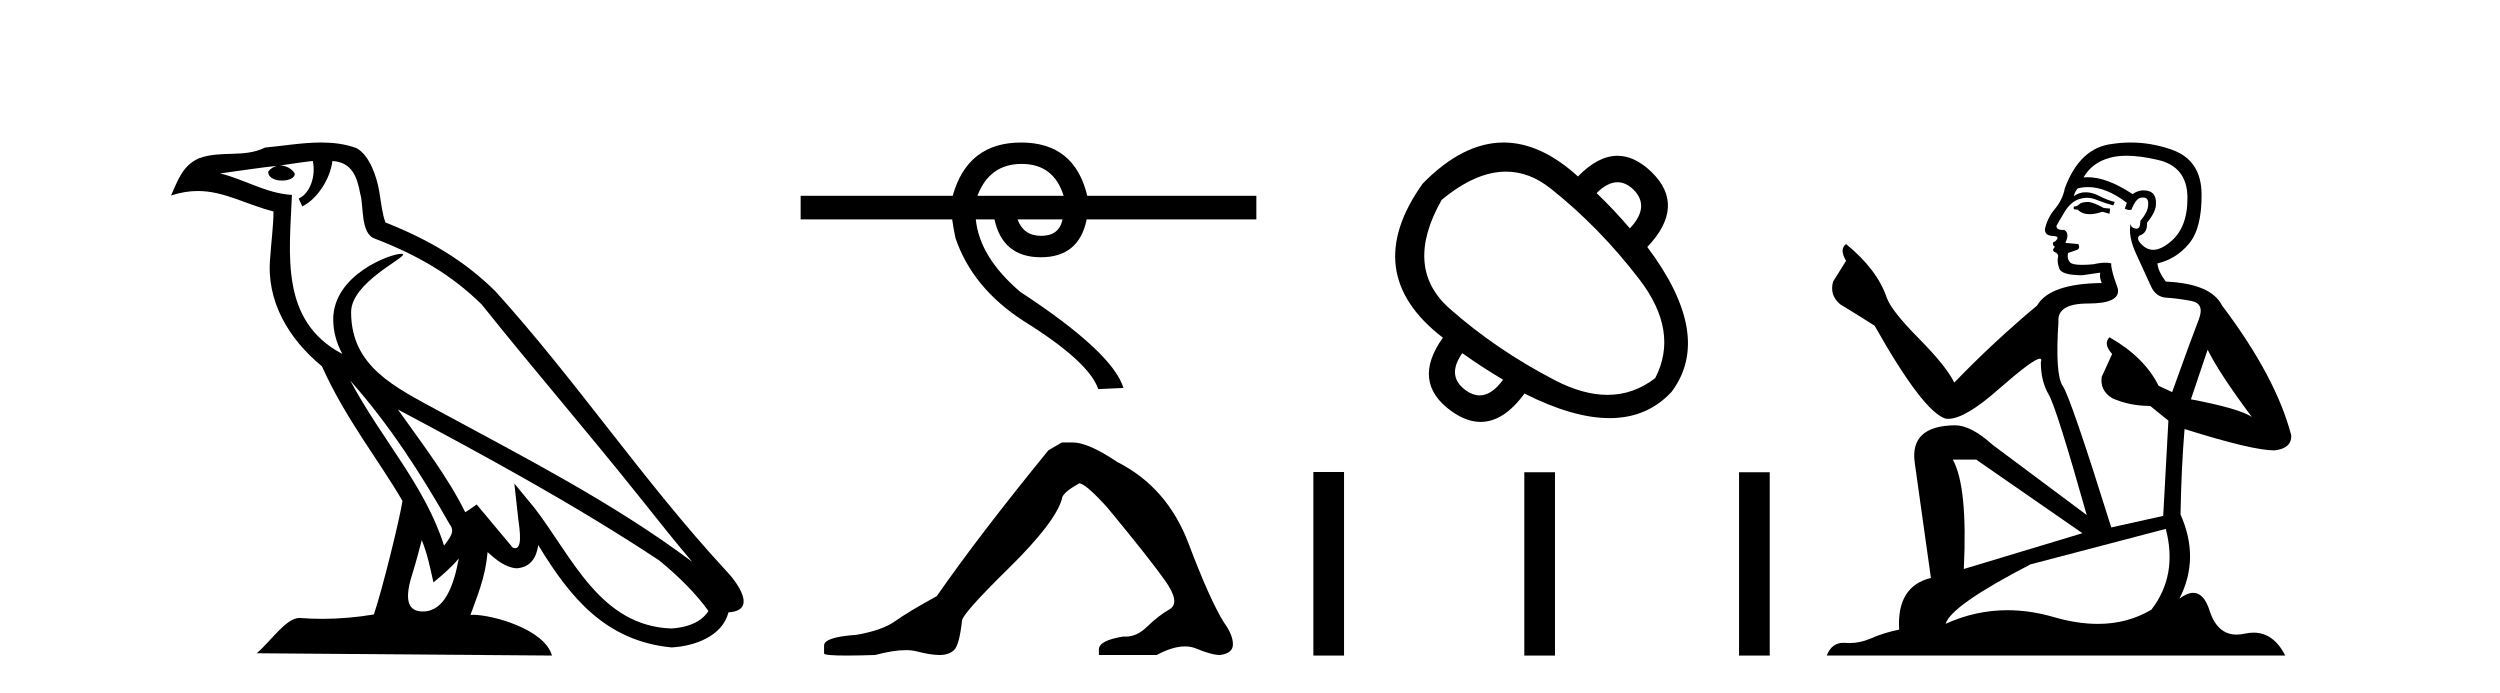 <?xml version='1.0' encoding='UTF-8' standalone='yes'?><svg xmlns='http://www.w3.org/2000/svg' xmlns:xlink='http://www.w3.org/1999/xlink' width='148.0' height='41.0' ><path d='M 20.74 22.54 L 20.74 22.54 C 23.034 25.118 24.933 28.06 26.626 31.048 C 26.982 31.486 26.582 31.888 26.288 32.305 C 25.173 28.763 22.605 26.03 20.74 22.54 ZM 18.519 9.529 C 18.71 10.422 18.358 11.451 17.681 11.755 L 17.897 12.217 C 18.743 11.815 19.555 10.612 19.676 9.532 C 20.831 9.601 21.147 10.47 21.327 11.479 C 21.544 12.168 21.324 13.841 22.198 14.13 C 24.778 15.129 26.75 16.285 28.521 18.031 C 31.576 21.852 34.768 25.552 37.823 29.376 C 39.01 30.865 40.095 32.228 40.977 33.257 C 36.337 29.789 31.154 27.136 26.068 24.38 C 23.365 22.911 20.786 21.71 20.786 18.477 C 20.786 16.738 23.991 15.281 23.859 15.055 C 23.847 15.035 23.81 15.026 23.752 15.026 C 23.094 15.026 19.727 16.274 19.727 18.907 C 19.727 19.637 19.922 20.313 20.262 20.944 C 20.256 20.944 20.251 20.943 20.246 20.943 C 16.553 18.986 17.14 15.028 17.283 11.538 C 15.748 11.453 14.484 10.616 13.027 10.267 C 14.157 10.121 15.284 9.933 16.417 9.816 L 16.417 9.816 C 16.204 9.858 16.01 9.982 15.881 10.154 C 15.862 10.526 16.283 10.69 16.693 10.69 C 17.093 10.69 17.484 10.534 17.446 10.264 C 17.265 9.982 16.935 9.799 16.597 9.799 C 16.587 9.799 16.578 9.799 16.568 9.799 C 17.131 9.719 17.882 9.599 18.519 9.529 ZM 24.969 31.976 C 25.3 32.78 25.471 33.632 25.659 34.476 C 26.197 34.04 26.718 33.593 27.16 33.06 L 27.16 33.06 C 26.872 34.623 26.335 36.199 25.034 36.199 C 24.246 36.199 23.881 35.667 24.387 34.054 C 24.625 33.293 24.814 32.566 24.969 31.976 ZM 23.555 24.242 L 23.555 24.242 C 28.821 27.047 34.035 29.879 39.015 33.171 C 40.188 34.122 41.233 35.181 41.941 36.172 C 41.472 36.901 40.578 37.152 39.752 37.207 C 35.537 37.06 33.887 32.996 31.66 30.093 L 30.449 28.622 L 30.658 30.507 C 30.672 30.846 31.02 32.452 30.502 32.452 C 30.458 32.452 30.407 32.44 30.35 32.415 L 28.219 29.865 C 27.992 30.015 27.777 30.186 27.542 30.325 C 26.485 28.187 24.938 26.196 23.555 24.242 ZM 19.011 8.437 C 17.904 8.437 16.77 8.636 15.695 8.736 C 14.413 9.361 13.114 8.884 11.77 9.373 C 10.798 9.809 10.526 10.693 10.124 11.576 C 10.697 11.386 11.217 11.308 11.708 11.308 C 13.275 11.308 14.536 12.097 16.192 12.518 C 16.189 13.349 16.059 14.292 15.997 15.242 C 15.74 17.816 17.097 20.076 19.059 21.685 C 20.464 24.814 22.408 27.214 23.827 29.655 C 23.658 30.752 22.637 34.89 22.134 36.376 C 21.149 36.542 20.096 36.636 19.062 36.636 C 18.644 36.636 18.23 36.62 17.824 36.588 C 17.792 36.584 17.761 36.582 17.729 36.582 C 16.931 36.582 16.054 37.945 15.194 38.673 L 32.678 38.809 C 32.232 37.233 29.125 36.397 28.021 36.397 C 27.958 36.397 27.901 36.399 27.852 36.405 C 28.241 35.29 28.727 34.243 28.866 32.686 C 29.354 33.123 29.901 33.595 30.584 33.644 C 31.419 33.582 31.758 33.011 31.864 32.267 C 33.756 35.396 35.871 37.951 39.752 38.327 C 41.093 38.261 42.764 37.675 43.126 36.25 C 44.905 36.149 43.6 34.416 42.94 33.737 C 38.1 28.498 34.104 22.517 29.322 17.238 C 27.48 15.421 25.4 14.192 22.824 13.173 C 22.632 12.702 22.569 12.032 22.445 11.295 C 22.309 10.491 21.879 9.174 21.095 8.765 C 20.427 8.519 19.724 8.437 19.011 8.437 Z' style='fill:#000000;stroke:none' /><path d='M 60.481 9.704 Q 62.382 9.704 62.967 11.59 L 57.864 11.59 Q 58.579 9.704 60.481 9.704 ZM 62.902 12.987 Q 62.707 13.962 61.635 13.962 Q 60.594 13.962 60.237 12.987 ZM 60.448 8.437 Q 57.279 8.437 56.401 11.59 L 47.398 11.59 L 47.398 12.987 L 56.369 12.987 Q 56.434 13.475 56.564 14.093 Q 57.572 17.05 60.594 19.001 Q 64.462 21.406 65.015 23.031 L 66.51 22.966 Q 65.86 20.853 60.399 17.278 Q 57.994 15.23 57.767 12.987 L 58.872 12.987 Q 59.359 15.23 61.618 15.23 Q 63.877 15.23 64.332 12.987 L 74.376 12.987 L 74.376 11.59 L 64.365 11.59 Q 63.617 8.437 60.448 8.437 Z' style='fill:#000000;stroke:none' /><path d='M 62.863 26.192 L 62.066 26.657 Q 57.949 31.704 55.458 35.29 Q 53.765 36.22 53.001 36.767 Q 52.238 37.315 50.71 37.581 Q 48.785 37.714 48.785 38.212 L 48.785 38.245 L 48.785 38.677 Q 48.763 38.809 50.113 38.809 Q 50.788 38.809 51.806 38.776 Q 52.891 38.488 53.621 38.488 Q 53.986 38.488 54.263 38.56 Q 55.093 38.776 55.624 38.776 Q 56.156 38.776 56.471 38.494 Q 56.786 38.212 56.952 36.751 Q 56.952 36.352 59.708 33.646 Q 62.464 30.94 62.863 29.546 Q 62.863 29.181 63.892 28.616 Q 64.257 28.616 65.552 30.044 Q 68.075 33.098 68.988 34.393 Q 69.901 35.688 69.237 36.07 Q 68.573 36.452 67.909 37.099 Q 67.307 37.687 66.65 37.687 Q 66.583 37.687 66.515 37.68 Q 65.054 37.913 65.054 38.444 L 65.054 38.776 L 68.474 38.776 Q 69.426 38.267 70.149 38.267 Q 70.51 38.267 70.815 38.394 Q 71.728 38.776 72.226 38.776 Q 72.989 38.677 72.989 38.145 Q 72.989 37.581 72.458 36.85 Q 71.628 35.522 70.366 32.185 Q 69.105 28.849 66.15 27.354 Q 64.423 26.192 63.493 26.192 Z' style='fill:#000000;stroke:none' /><path d='M 95.757 10.788 Q 96.245 10.788 96.699 11.221 Q 97.708 12.229 96.488 13.519 Q 95.527 12.394 94.518 11.432 Q 95.162 10.788 95.757 10.788 ZM 89.156 10.161 Q 90.536 10.161 91.786 11.151 Q 94.659 13.425 97.039 16.521 Q 99.42 19.617 97.989 22.384 Q 96.707 23.376 95.163 23.376 Q 93.713 23.376 92.032 22.501 Q 88.561 20.696 85.817 18.268 Q 83.073 15.841 85.348 11.831 Q 87.362 10.161 89.156 10.161 ZM 86.568 20.907 Q 87.717 21.728 88.983 22.478 Q 88.309 23.407 87.596 23.407 Q 87.193 23.407 86.779 23.111 Q 85.606 22.267 86.568 20.907 ZM 89.015 8.437 Q 86.606 8.437 84.223 10.869 Q 80.447 16.169 85.419 19.992 Q 83.542 22.619 85.911 24.331 Q 86.809 24.977 87.656 24.977 Q 89.02 24.977 90.25 23.299 Q 93.135 24.753 95.288 24.753 Q 97.51 24.753 98.951 23.205 Q 101.46 19.875 97.52 14.622 Q 99.842 12.182 97.754 10.166 Q 96.768 9.223 95.756 9.223 Q 94.602 9.223 93.416 10.447 Q 91.205 8.437 89.015 8.437 Z' style='fill:#000000;stroke:none' /><path d='M 77.751 27.942 L 77.751 38.809 L 79.567 38.809 L 79.567 27.942 ZM 90.239 27.957 L 90.239 38.809 L 92.055 38.809 L 92.055 27.957 ZM 102.952 27.957 L 102.952 38.809 L 104.768 38.809 L 104.768 27.957 Z' style='fill:#000000;stroke:none' /><path d='M 123.654 11.955 Q 123.227 11.955 123.09 12.091 Q 122.971 12.228 122.766 12.228 L 122.766 12.382 L 123.005 12.416 Q 123.27 12.681 123.71 12.681 Q 124.035 12.681 124.457 12.535 L 124.884 12.655 L 124.918 12.348 L 124.542 12.313 Q 123.996 12.006 123.654 11.955 ZM 125.892 9.22 Q 126.68 9.22 127.72 9.46 Q 129.479 9.853 129.497 11.681 Q 129.514 13.492 128.472 14.329 Q 127.92 14.788 127.468 14.788 Q 127.079 14.788 126.763 14.449 Q 126.456 14.141 126.644 13.953 Q 127.139 13.8 127.105 13.185 Q 127.634 12.535 127.634 12.074 Q 127.667 11.27 126.896 11.27 Q 126.864 11.27 126.832 11.271 Q 126.49 11.305 126.251 11.493 Q 124.739 10.491 123.59 10.491 Q 123.466 10.491 123.347 10.503 L 123.347 10.503 Q 123.842 9.631 124.901 9.341 Q 125.333 9.22 125.892 9.22 ZM 130.692 20.701 Q 131.359 22.068 133.306 24.682 Q 132.571 24.186 129.702 23.639 L 130.692 20.701 ZM 123.609 11.076 Q 124.687 11.076 125.909 12.006 L 125.789 12.348 Q 125.933 12.431 126.068 12.431 Q 126.126 12.431 126.182 12.416 Q 126.456 11.698 126.797 11.698 Q 126.838 11.693 126.875 11.693 Q 127.204 11.693 127.173 12.108 Q 127.173 12.535 126.712 13.065 Q 126.712 13.538 126.482 13.538 Q 126.446 13.538 126.404 13.526 Q 126.097 13.458 126.148 13.185 L 126.148 13.185 Q 125.943 13.953 126.507 15.132 Q 127.054 16.328 127.344 16.96 Q 127.634 17.592 128.267 17.626 Q 128.899 17.66 129.719 17.814 Q 130.539 17.968 130.163 18.925 Q 129.787 19.881 128.591 23.212 L 127.788 22.837 Q 126.951 21.145 124.884 19.967 L 124.884 19.967 Q 124.491 20.342 125.038 20.957 L 124.423 22.307 Q 124.303 23.11 125.038 23.571 Q 126.063 24.032 127.293 24.032 L 128.369 24.904 L 128.062 30.541 L 124.987 31.224 Q 122.578 23.52 122.117 22.854 Q 121.655 22.187 121.86 19.044 Q 121.775 17.968 123.62 17.968 Q 125.533 17.968 125.379 17.097 L 125.14 16.396 Q 124.952 15.747 124.987 15.593 Q 124.836 15.552 124.637 15.552 Q 124.337 15.552 123.927 15.645 Q 123.54 15.679 123.259 15.679 Q 122.697 15.679 122.561 15.542 Q 122.356 15.337 122.424 14.978 L 122.971 14.79 Q 123.159 14.688 123.039 14.449 L 122.27 14.38 Q 122.544 13.8 122.202 13.612 Q 122.151 13.615 122.105 13.615 Q 121.741 13.615 121.741 13.373 Q 121.86 13.15 122.219 12.553 Q 122.578 11.955 123.09 11.784 Q 123.321 11.71 123.548 11.71 Q 123.843 11.71 124.132 11.835 Q 124.645 12.04 125.106 12.16 L 125.192 11.955 Q 124.764 11.852 124.303 11.613 Q 123.859 11.382 123.475 11.382 Q 123.09 11.382 122.766 11.613 Q 122.851 11.305 123.005 11.152 Q 123.301 11.076 123.609 11.076 ZM 116.992 27.21 L 123.278 31.566 L 116.257 33.684 Q 116.496 28.816 115.608 27.21 ZM 128.215 31.31 Q 128.933 34.06 127.361 36.093 Q 125.953 36.934 124.191 36.934 Q 122.981 36.934 121.604 36.537 Q 120.193 36.124 118.841 36.124 Q 116.953 36.124 115.181 36.93 Q 115.488 35.854 120.203 33.411 L 128.215 31.31 ZM 126.137 8.437 Q 125.59 8.437 125.038 8.521 Q 123.125 8.743 122.236 11.152 Q 122.117 11.801 121.655 12.365 Q 121.194 12.911 121.057 13.578 Q 121.057 13.953 121.536 13.97 Q 122.014 13.988 121.655 14.295 Q 121.502 14.329 121.536 14.449 Q 121.553 14.568 121.655 14.603 Q 121.433 14.842 121.655 14.927 Q 121.895 15.03 121.826 15.269 Q 121.775 15.525 121.912 15.901 Q 122.048 16.294 123.278 16.294 L 124.337 16.14 L 124.337 16.14 Q 124.269 16.396 124.423 16.755 Q 121.348 16.789 120.596 18.087 Q 118.017 20.24 115.693 22.649 Q 115.232 21.692 113.592 20.035 Q 111.969 18.395 111.696 17.626 Q 111.132 15.952 109.287 14.449 Q 108.877 14.756 109.287 15.44 L 108.518 16.67 Q 108.296 17.472 108.945 18.019 Q 109.936 18.617 110.978 19.283 Q 113.848 24.374 115.181 24.784 Q 115.255 24.795 115.335 24.795 Q 116.349 24.795 118.375 22.99 Q 120.384 21.235 120.758 21.235 Q 120.89 21.235 120.818 21.453 Q 120.818 22.563 121.28 23.349 Q 121.741 24.135 123.534 30.49 L 117.948 26.322 Q 116.684 25.177 115.728 25.177 Q 113.045 25.211 113.353 27.398 L 114.31 34.214 Q 112.277 34.709 112.43 37.272 Q 111.508 37.46 110.739 37.801 Q 110.118 38.07 109.486 38.07 Q 109.353 38.07 109.219 38.058 Q 109.173 38.055 109.128 38.055 Q 108.432 38.055 108.143 38.809 L 135.288 38.809 Q 134.595 37.452 133.411 37.452 Q 133.164 37.452 132.896 37.511 Q 132.638 37.568 132.407 37.568 Q 131.267 37.568 130.812 36.161 Q 130.475 35.096 129.84 35.096 Q 129.478 35.096 129.018 35.444 Q 130.248 33.069 129.087 30.456 Q 129.138 27.62 129.326 25.399 Q 133.34 26.663 134.639 26.663 Q 135.646 26.561 135.646 25.792 Q 134.758 22.341 131.546 18.087 Q 130.897 16.789 128.215 16.67 Q 127.754 16.055 127.72 15.593 Q 128.83 15.337 129.582 14.432 Q 130.351 13.526 130.334 11.493 Q 130.317 9.478 128.574 8.863 Q 127.368 8.437 126.137 8.437 Z' style='fill:#000000;stroke:none' /></svg>